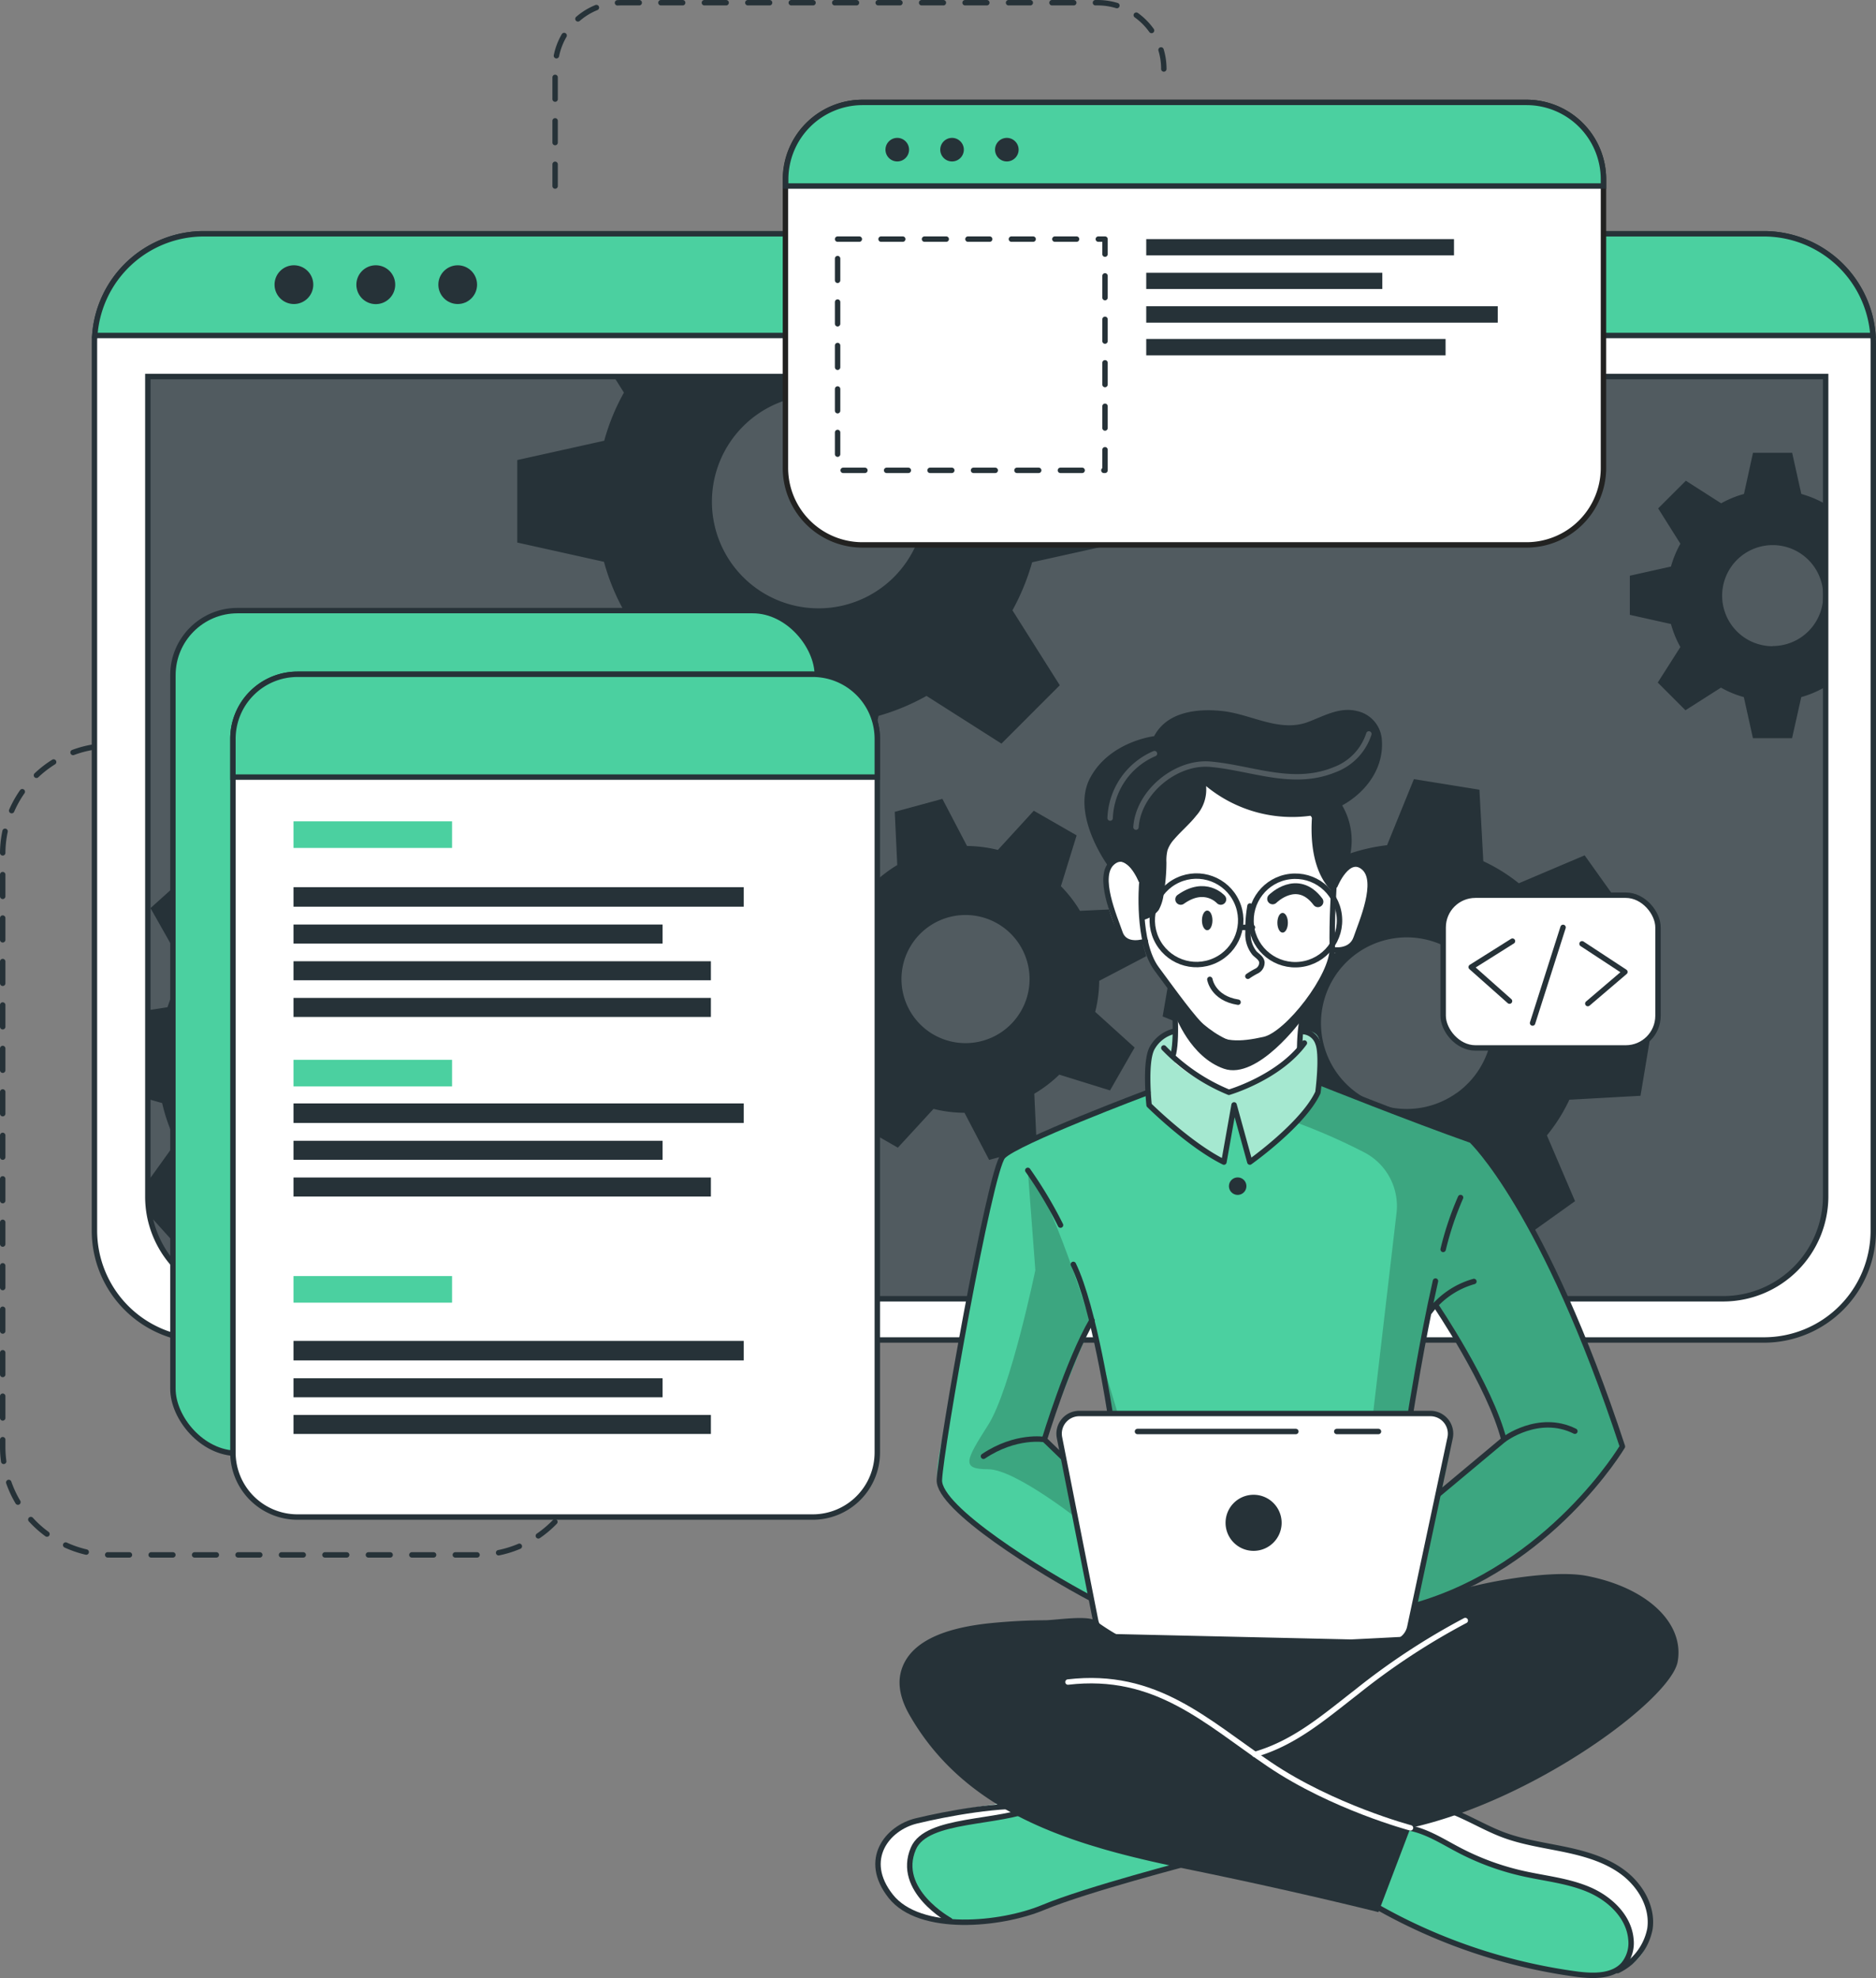 <?xml version="1.0" encoding="UTF-8"?> <svg xmlns="http://www.w3.org/2000/svg" viewBox="0 0 380.8 401.37"><rect x="0" y="0" width="380.8" height="401.37" fill="#808080" stroke="none"/> <defs> <style>.cls-1,.cls-10,.cls-13,.cls-14,.cls-15,.cls-6{fill:none;}.cls-1,.cls-10,.cls-13,.cls-2,.cls-5,.cls-6{stroke:#263238;}.cls-1,.cls-10,.cls-13,.cls-14,.cls-15,.cls-2{stroke-linecap:round;stroke-linejoin:round;}.cls-1,.cls-10,.cls-14,.cls-15,.cls-2,.cls-5,.cls-6,.cls-8{stroke-width:1.1px;}.cls-1{stroke-dasharray:4.41;}.cls-11,.cls-2,.cls-4,.cls-8,.cls-9{fill:#fff;}.cls-3{fill:#263238;}.cls-12,.cls-14,.cls-4{opacity:0.2;}.cls-5,.cls-7{fill:#4bd0a0;}.cls-5,.cls-6,.cls-8{stroke-miterlimit:10;}.cls-8{stroke:#222221;}.cls-11{opacity:0.5;}.cls-13{stroke-width:2.21px;}.cls-14,.cls-15{stroke:#fff;}</style> </defs> <title>Ресурс 4background10</title> <g id="Слой_2" data-name="Слой 2"> <g id="Lines"> <path class="cls-1" d="M27.9,151.31H22.48A21.93,21.93,0,0,0,.55,173.24V293.58a21.93,21.93,0,0,0,21.93,21.93H96.84a21.93,21.93,0,0,0,21.94-21.93h0"></path> <path class="cls-1" d="M112.68,37.75V14A13.43,13.43,0,0,1,126.11.55h96.7A13.43,13.43,0,0,1,236.24,14h0"></path> </g> <g id="Window"> <path class="cls-2" d="M380.25,69.65V249.71a22.19,22.19,0,0,1-22.19,22.19H41.37a22.19,22.19,0,0,1-22.2-22.19V69.65c0-.53,0-1.05.07-1.57A22.19,22.19,0,0,1,41.37,47.44H358.06a22.21,22.21,0,0,1,22.13,20.64C380.23,68.6,380.25,69.12,380.25,69.65Z"></path> <path class="cls-3" d="M30,76.4H370.58a0,0,0,0,1,0,0V242.73a20.8,20.8,0,0,1-20.8,20.8h-299A20.8,20.8,0,0,1,30,242.73V76.4a0,0,0,0,1,0,0Z"></path> <path class="cls-4" d="M370.59,76.4V242.74A20.69,20.69,0,0,1,350,263.53H50.54A20.69,20.69,0,0,1,30,242.74V76.4Z"></path> <path class="cls-5" d="M380.19,68.08H19.24A22.19,22.19,0,0,1,41.37,47.44H358.06A22.21,22.21,0,0,1,380.19,68.08Z"></path> <path class="cls-3" d="M63.59,57.76a3.93,3.93,0,1,1-3.93-3.93A3.93,3.93,0,0,1,63.59,57.76Z"></path> <path class="cls-3" d="M80.22,57.76a3.94,3.94,0,1,1-3.93-3.93A3.93,3.93,0,0,1,80.22,57.76Z"></path> <circle class="cls-3" cx="92.91" cy="57.76" r="3.93"></circle> <path class="cls-6" d="M370.58,76.41V242.73a20.81,20.81,0,0,1-20.8,20.81h-299a20.8,20.8,0,0,1-20.39-16.77h0v0a21,21,0,0,1-.38-4V76.41Z"></path> <path class="cls-3" d="M370.26,102.13a21.2,21.2,0,0,0-4.62-1.9l-1.86-8.35h-7.95L354,100.23a20.6,20.6,0,0,0-4.63,1.9l-7.17-4.58-5.62,5.61,4.51,7.17a21.22,21.22,0,0,0-1.91,4.63l-8.35,1.86v7.94l8.35,1.86a20.93,20.93,0,0,0,1.91,4.67l-4.59,7.21,5.62,5.62,7.21-4.59a20.28,20.28,0,0,0,4.64,1.92l1.85,8.34h7.94l1.87-8.34a21,21,0,0,0,4.62-1.92l.36.23V101.92Zm-10.43,29a10.26,10.26,0,1,1,10.26-10.26A10.26,10.26,0,0,1,359.83,131.09Z"></path> <path class="cls-3" d="M227.16,110.18V93.43l-17.6-3.9a45.59,45.59,0,0,0-4-9.78l2.13-3.35h-83.1l2.06,3.27a42.89,42.89,0,0,0-4,9.76L105,93.35v16.74L122.6,114a43.68,43.68,0,0,0,4,9.84l-9.68,15.21,11.85,11.84,15.2-9.68a44.87,44.87,0,0,0,9.77,4.05l3.91,17.58h16.74l3.94-17.58a45.13,45.13,0,0,0,9.74-4.05l15.21,9.68,11.84-11.84-9.61-15.21a46.08,46.08,0,0,0,4-9.75Zm-61,13.26a21.64,21.64,0,1,1,21.63-21.63A21.64,21.64,0,0,1,166.16,123.44Z"></path> <path class="cls-3" d="M116.1,225.16l.7-13.28L103,208a36.85,36.85,0,0,0-2.83-7.9l8.32-11.68-8.91-9.9-12.47,7a37,37,0,0,0-7.59-3.63l-2.38-14.12-13.28-.7-3.84,13.81a34.26,34.26,0,0,0-7.9,2.8l-11.67-8.32-9.9,8.91,7.06,12.48A34.38,34.38,0,0,0,34,204.38L30,205v18l2.92.83a34.63,34.63,0,0,0,2.83,7.92l-5.75,8,.38,6.9v0h0l5.92,6.58,12.49-7A34.44,34.44,0,0,0,56.4,250l2.27,13.56h0l.11.56,13.28.71.35-1.27h0L75.9,251a35.39,35.39,0,0,0,7.94-2.81l11.65,8.31,9.91-8.9-7-12.49a34.8,34.8,0,0,0,3.6-7.57ZM80.82,204.41a17.2,17.2,0,1,0-1.28,24.28A17.2,17.2,0,0,0,80.82,204.41Z"></path> <path class="cls-3" d="M222.31,205.32a26.72,26.72,0,0,0,.81-6.29l9.55-5L230,184.32l-10.78.5a26.52,26.52,0,0,0-3.87-5l3.19-10.31-8.7-5-7.28,7.95a27.55,27.55,0,0,0-6.27-.8l-5-9.56-9.67,2.63.51,10.8a27.36,27.36,0,0,0-5,3.86l-10.31-3.18-5,8.69,8,7.26a26.61,26.61,0,0,0-.79,6.28l-9.56,5,2.64,9.69,10.79-.51a25.65,25.65,0,0,0,3.86,5l-3.21,10.26,8.7,5,7.24-7.87a26.63,26.63,0,0,0,6.29.79l5,9.56,9.67-2.63-.43-9.22-.07-1.58a26.48,26.48,0,0,0,5.07-3.87l10.3,3.2,4.26-7.44.73-1.26Zm-22.87,5.88a13,13,0,1,1,9.1-15.91A13,13,0,0,1,199.44,211.2Z"></path> <path class="cls-3" d="M333,222.35l2.21-13.29-13.46-5.42a35.81,35.81,0,0,0-1.93-8.29l9.68-10.79-7.84-11-13.36,5.67a35.31,35.31,0,0,0-7.21-4.48l-.79-14.5L287,158.1l-5.45,13.4a37.18,37.18,0,0,0-8.26,1.94l-10.82-9.68-11,7.84L257.22,185a36.49,36.49,0,0,0-4,6.28c-.16.31-.31.62-.46.93l-14.48.81L236,206.25l2.19.88,11.27,4.55a35.18,35.18,0,0,0,1.93,8.26l-9.68,10.82,7.84,11L262.94,236a34.26,34.26,0,0,0,7.2,4.51l.75,14.43,13.29,2.2,5.44-13.31a35.09,35.09,0,0,0,8.29-1.94l10.8,9.7,11-7.86L314,230.39a34.91,34.91,0,0,0,4.56-7.24Zm-37.3-.59a17.41,17.41,0,1,1,4-24.29A17.42,17.42,0,0,1,295.73,221.76Z"></path> </g> <g id="Graphics"> <rect class="cls-5" x="35.1" y="123.9" width="130.8" height="171.01" rx="13.11" ry="13.11"></rect> <path class="cls-2" d="M178.08,149.92v144.8A13.11,13.11,0,0,1,165,307.83H60.38a13.11,13.11,0,0,1-13.1-13.11V149.92a13.11,13.11,0,0,1,13.1-13.1H165A13.11,13.11,0,0,1,178.08,149.92Z"></path> <path class="cls-5" d="M178.08,149.92v7.76H47.28v-7.76a13.11,13.11,0,0,1,13.1-13.1H165A13.11,13.11,0,0,1,178.08,149.92Z"></path> <rect class="cls-7" x="59.58" y="166.66" width="32.18" height="5.4"></rect> <rect class="cls-7" x="59.58" y="215.05" width="32.18" height="5.4"></rect> <rect class="cls-7" x="59.58" y="258.93" width="32.18" height="5.4"></rect> <rect class="cls-3" x="59.58" y="180.02" width="91.39" height="3.96"></rect> <rect class="cls-3" x="59.58" y="187.6" width="74.91" height="3.86"></rect> <rect class="cls-3" x="59.58" y="195.05" width="84.72" height="3.86"></rect> <rect class="cls-3" x="59.58" y="202.49" width="84.72" height="3.86"></rect> <rect class="cls-3" x="59.58" y="223.9" width="91.39" height="3.96"></rect> <rect class="cls-3" x="59.58" y="231.48" width="74.91" height="3.86"></rect> <rect class="cls-3" x="59.58" y="238.93" width="84.72" height="3.86"></rect> <rect class="cls-3" x="59.58" y="272.09" width="91.39" height="3.96"></rect> <rect class="cls-3" x="59.58" y="279.67" width="74.91" height="3.86"></rect> <rect class="cls-3" x="59.58" y="287.11" width="84.72" height="3.86"></rect> <path class="cls-8" d="M325.48,36.42V94.94a15.63,15.63,0,0,1-15.63,15.63H175.06a15.63,15.63,0,0,1-15.63-15.63V36.42a15.63,15.63,0,0,1,15.63-15.64H309.85A15.63,15.63,0,0,1,325.48,36.42Z"></path> <path class="cls-5" d="M325.48,36.42v1.33h-166V36.42a15.63,15.63,0,0,1,15.63-15.64H309.85A15.63,15.63,0,0,1,325.48,36.42Z"></path> <path class="cls-3" d="M183.82,32.06a2.39,2.39,0,1,1,0-3.38A2.38,2.38,0,0,1,183.82,32.06Z"></path> <path class="cls-3" d="M194.94,32.06a2.39,2.39,0,1,1,0-3.38A2.38,2.38,0,0,1,194.94,32.06Z"></path> <path class="cls-3" d="M206.06,32.06a2.39,2.39,0,1,1,0-3.38A2.38,2.38,0,0,1,206.06,32.06Z"></path> <rect class="cls-1" x="170.02" y="48.52" width="54.28" height="46.92"></rect> <rect class="cls-3" x="232.67" y="48.52" width="62.47" height="3.3"></rect> <rect class="cls-3" x="232.67" y="55.35" width="47.92" height="3.29"></rect> <rect class="cls-3" x="232.67" y="62.14" width="71.35" height="3.33"></rect> <rect class="cls-3" x="232.67" y="68.78" width="60.76" height="3.33"></rect> </g> <g id="Character"> <path class="cls-7" d="M246.58,376.59s-29,8.32-33.05,9.75c-3.69,1.3-13.67,4.8-21.16,3.72a15.89,15.89,0,0,1-2.14-.46c-7.59-2.26-11-4.37-12-9.15s2.78-8.28,6.42-10.53,23.39-4.6,23.39-4.6l4.76,1.4h0Z"></path> <path class="cls-9" d="M192.37,390.06a15.89,15.89,0,0,1-2.14-.46c-7.59-2.26-11-4.37-12-9.15s2.78-8.28,6.42-10.53,23.39-4.6,23.39-4.6l4.76,1.4c-4.31,2-20.4,3.09-23.9,5.11s-5.21,5.82-3.14,11C186.88,385.53,189.83,388.17,192.37,390.06Z"></path> <path class="cls-10" d="M242.21,377.77s-21.78,5.65-30.41,9.26-25.12,5.19-31-2.26-.67-13.86,5.2-15.28,17.73-3.68,24.21-2.78"></path> <path class="cls-10" d="M192.81,389.66s-11.08-6.07-7.4-14.59c2.71-6.28,17.49-4.92,24.81-8.36"></path> <path class="cls-7" d="M334.9,391.41c-.3,3-1.34,5.81-4.34,7.57-2,1.18-4.85,1.89-8.92,1.85-10.17-.14-29.28-7.41-29.28-7.41l-17.91-9.89,9.31-14.74,2.55-4,6.59,1.48s5.45,3.09,10.93,5.55,18.78,3,23.47,6.77S335.41,386.46,334.9,391.41Z"></path> <path class="cls-9" d="M334.9,391.41c-.3,3-1.34,5.81-4.34,7.57a13.43,13.43,0,0,0-.51-8.93c-2-4.49-8.51-8.45-17.07-9.11s-15.11-4.67-18.54-6.46c-2.68-1.39-8.33-4.42-10.68-5.69l2.55-4,6.59,1.48s5.45,3.09,10.93,5.55,18.78,3,23.47,6.77S335.41,386.46,334.9,391.41Z"></path> <path class="cls-10" d="M278.42,386.3a112.88,112.88,0,0,0,41.9,14.32c3.26.39,7.05.45,9.23-2a6.81,6.81,0,0,0,1.5-5.12c-.39-4.59-4.25-8.24-8.49-10.06s-8.92-2.26-13.42-3.27a52.77,52.77,0,0,1-12.91-4.72c-3.23-1.68-6.36-3.74-9.94-4.49s-7.82.16-9.72,3.27"></path> <path class="cls-10" d="M328.36,399.86a11.93,11.93,0,0,0,6.55-8.45c.64-4.34-1.82-8.69-5.3-11.36s-7.82-3.91-12.11-4.8-8.67-1.49-12.75-3.09c-6.28-2.45-12.46-7.29-19-5.56"></path> <path class="cls-7" d="M298.62,231.39l-30.29-11.53-.38-.14s.12-.81.2-2c.19-2.41.29-6.35-.85-7.68-1.68-2-6.47-.32-11.14-2.46s-13.3,1.68-13.3,1.68-6.23-1.14-9,3.36c-1.4,3.63-.92,9-.92,9s-.19.08-.57.21c-3.61,1.35-23.24,8.74-27.4,11.7-4.59,3.26-9.66,36.63-11.3,46.42s-4.53,18.63-3.05,22,22.57,19.61,34.7,23.81,55.19,3,55.19,3,.71-.18,2-.58c7.28-2.34,33.12-12,46.82-34.68C329.3,293.52,316,250,298.62,231.39Zm-81.84,56.13c-2.23,1.57-1,7.7-1,7.7L212,291.87l9.52-23.41,4.06,18S219,286,216.78,287.52Zm76.16,14.87c-1.05.54,3-10.72,1.08-13.26s-7.71-2.31-7.71-2.31l.5-3.08c.06-.34,3.43-17.59,3.43-17.59l1.13-1.36s11.78,20.2,13.89,27.31C305.26,292.1,292.42,302.39,292.94,302.39Z"></path> <path class="cls-9" d="M241.43,158.38,225.8,175s-2.16,1.9-1.3,6.72,2.85,9,4.36,9.27a21.79,21.79,0,0,0,3.62.33s3.35,7.26,5.72,10.11c0,0,.83,11.21.38,14.32,0,0,5.62,4.9,10.91,5.53S263,213.78,263,213.78l2-9.93s4.8-7.28,5.13-9.22,2.52-1.44,3.59-2.39,3.57-5.23,4-9.27.44-8.69-4.26-7.32c-4.06-1.1-1.52-9.69-1.52-9.69l-7.14-6.31Z"></path> <path class="cls-11" d="M268.33,219.86a15,15,0,0,1-.81,1.81c-2.58,4.87-13.82,14.13-13.82,14.13l-3.39-10.44-1.87,10.44c-3.75-1.63-15.19-11.55-15.19-11.55s-.39-.92-.86-2.37c.38-.13.57-.21.57-.21s-.48-5.4.92-9c2.75-4.5,9-3.36,9-3.36s8.64-3.82,13.3-1.68,9.46.48,11.14,2.46.65,9.66.65,9.66Z"></path> <path class="cls-12" d="M298.62,231.39l-30.29-11.53-.38-.14s.12-.81.2-2l-.63,3.93-4.47,6.09a122.15,122.15,0,0,1,14,6.16,12.27,12.27,0,0,1,6.42,12.25l-5.58,47.74L275.58,321l6.9,7.17c7.28-2.34,33.12-12,46.82-34.68C329.3,293.52,316,250,298.62,231.39Zm-5.68,71c-1.05.54,3-10.72,1.08-13.26s-7.71-2.31-7.71-2.31l.5-3.08c.06-.34,3.43-17.59,3.43-17.59l1.13-1.36s11.78,20.2,13.89,27.31C305.26,292.1,292.42,302.39,292.94,302.39Z"></path> <path class="cls-12" d="M227.58,289.13l-4.71-15.75s-8.44-28.8-14.24-35.9l1.53,20.25s-5,24.2-9.57,31.4-5.59,9,0,9S219.78,309,219.78,309l-1.05-9.05Zm-11.84,6.09L212,291.87l9.52-23.41,4.06,18s-6.52-.48-8.75,1.09S215.74,295.22,215.74,295.22Z"></path> <path class="cls-10" d="M238.2,201.41s.87,8.49,0,12.37"></path> <path class="cls-10" d="M263.82,212.64a36.15,36.15,0,0,1,.95-8.11"></path> <path class="cls-10" d="M266.1,164.71s5.13,6.45,4.87,11.32-.66,10.67-.53,16.33-9.08,17.51-13.83,18.57-8.82,1.31-11.85-1.72-6-7.24-10-12.64-3-17.25-3-17.25"></path> <path class="cls-10" d="M253.73,183.84a27.58,27.58,0,0,0-.4,5.37,6.12,6.12,0,0,0,1.32,4.2c.57.58,1.39,1,1.5,1.85a1.93,1.93,0,0,1-1,1.74,14.79,14.79,0,0,0-1.85,1.1"></path> <path class="cls-10" d="M245.58,198.73s.59,3.83,5.73,4.63"></path> <path class="cls-3" d="M246.11,186.76c0,1.1-.47,2-1.06,2s-1.07-.9-1.07-2,.48-2,1.07-2S246.11,185.65,246.11,186.76Z"></path> <path class="cls-3" d="M261.42,187.24c0,1.11-.48,2-1.07,2s-1.06-.89-1.06-2,.47-2,1.06-2S261.42,186.13,261.42,187.24Z"></path> <path class="cls-13" d="M258.33,182.39s5-5,9.19.58"></path> <path class="cls-13" d="M247.8,182.49s-3.15-3.55-8.13,0"></path> <path class="cls-3" d="M238.58,206.07s3,8.41,9.86,10.79,15.85-10,15.85-10l-.47-1.61s-5.92,7.69-12.51,6.38-13.11-10.24-13.11-10.24Z"></path> <path class="cls-10" d="M232.48,191s-4.06,1.44-5.14-1.73-4.78-11.49-1.54-14.26,5.83,3.66,5.83,3.66"></path> <path class="cls-10" d="M270.43,192.7s3.78.75,4.86-2.41,4.77-11.49,1.54-14.26-5.84,3.66-5.84,3.66"></path> <path class="cls-3" d="M231.63,186.76a5.64,5.64,0,0,0,3.57-2.11,8.79,8.79,0,0,0,1-3.19,38.52,38.52,0,0,0,.57-6.43,8.8,8.8,0,0,1,.22-2.51,6.51,6.51,0,0,1,1.36-2.23c1.42-1.66,3.12-3.06,4.47-4.78a7.94,7.94,0,0,0,2-6,27.48,27.48,0,0,0,22.48,5.81c7.14-1.4,14-7.67,13.16-15.55a6.39,6.39,0,0,0-5-5.49c-3.53-.88-6.71,1-9.91,2.21-5.83,2.2-11.54-1.57-17.43-2.21-5-.54-11.22.09-13.85,5.1,0,0-9.05,1.06-13,8.49s3.58,17.73,3.58,17.73,3-3.67,6.93,3.76Z"></path> <path class="cls-3" d="M266.67,162.81s-2.35,12.2,3.76,18.1c0,0,1.34-3.66,2.7-4.56a14.16,14.16,0,0,0-1.07-13.54C267.59,155.71,266.67,162.81,266.67,162.81Z"></path> <path class="cls-14" d="M277.86,148.92a11.52,11.52,0,0,1-7,7.28c-8.48,3.46-16.71-.38-25.2-1.13-6.94-.61-14.59,5.64-15.07,12.77"></path> <path class="cls-14" d="M225.34,166a14.81,14.81,0,0,1,9-13.08"></path> <path class="cls-10" d="M236.24,212.64a38.76,38.76,0,0,0,13.21,9s10.15-2.94,15.32-10"></path> <circle class="cls-10" cx="242.86" cy="186.76" r="8.98" transform="translate(-55.74 118.24) rotate(-24.64)"></circle> <circle class="cls-10" cx="262.93" cy="186.76" r="8.98" transform="translate(-20.81 33.45) rotate(-7)"></circle> <path class="cls-10" d="M238.2,209.29a7,7,0,0,0-4.32,3.35c-1.59,2.8-.63,11.61-.63,11.61s8.2,8.12,15.19,11.55l2.06-11.6,3.2,11.6s10.83-7.66,13.82-14.13c0,0,1-7.54,0-10a3.44,3.44,0,0,0-3.23-2.36"></path> <path class="cls-10" d="M225.34,286.82s-3.2-21.49-7.47-30.26"></path> <path class="cls-10" d="M208.63,237.48a86.16,86.16,0,0,1,6.64,11.11"></path> <path class="cls-10" d="M292.94,253.52A62.42,62.42,0,0,1,296.47,243"></path> <path class="cls-10" d="M286.31,286.82s2.31-14.73,5.07-26.88"></path> <path class="cls-10" d="M290.23,266.14a17,17,0,0,1,8.95-6.11"></path> <path class="cls-10" d="M268,219.72s18.64,7.44,30.67,11.67c0,0,14.8,13.92,30.66,62.13,0,0-14.54,24.46-42.2,32.3"></path> <path class="cls-10" d="M291.9,303.26l13.36-11.16s7.07-5.37,14.42-1.69"></path> <path class="cls-10" d="M291.38,264.79s11.05,16.29,13.88,27.31"></path> <path class="cls-10" d="M215.87,295.83,212,292.1s-5.8-1-12.37,3.4"></path> <path class="cls-10" d="M212,292.1s4.86-16,9.65-24.19"></path> <path class="cls-10" d="M233,221.67s-26.81,10.06-29.44,13-12.62,59.2-12.88,65.64c-.24,5.75,20.65,18.69,31,24.14"></path> <rect class="cls-2" x="292.94" y="181.65" width="43.61" height="30.99" rx="6.53" ry="6.53"></rect> <polyline class="cls-10" points="307.01 190.97 298.63 196.24 306.41 203.14"></polyline> <polyline class="cls-10" points="322.3 203.64 329.83 197.22 321.13 191.51"></polyline> <line class="cls-10" x1="311.09" y1="207.59" x2="317.28" y2="188.18"></line> <path class="cls-3" d="M253,240.68a1.77,1.77,0,1,1-1.76-1.76A1.76,1.76,0,0,1,253,240.68Z"></path> <path class="cls-3" d="M284,334.9H223a1.43,1.43,0,0,1-1.43-1.43h0A1.43,1.43,0,0,1,223,332h61a1.43,1.43,0,0,1,1.43,1.43h0A1.43,1.43,0,0,1,284,334.9Z"></path> <path class="cls-2" d="M286.17,330.16l8.18-38.4a4.09,4.09,0,0,0-4-4.94H219.06a4.09,4.09,0,0,0-4,4.88l7.33,37.12a4.1,4.1,0,0,0,3.92,3.3l55.78,1.27A4.08,4.08,0,0,0,286.17,330.16Z"></path> <path class="cls-3" d="M260.15,309a5.69,5.69,0,1,1-5.69-5.69A5.69,5.69,0,0,1,260.15,309Z"></path> <line class="cls-10" x1="271.34" y1="290.47" x2="279.81" y2="290.47"></line> <line class="cls-10" x1="230.89" y1="290.47" x2="263.04" y2="290.47"></line> <path class="cls-3" d="M286.31,370.9,279.81,388s-16.57-4.17-37.81-8.52c-22.2-4.55-45.39-10.45-57.42-31.55-1.47-2.57-2.45-5.61-1.76-8.49,1.74-7.29,11.22-9.27,17.47-10a116.77,116.77,0,0,1,11.83-.67c2,0,8.65-1.08,10.26.1a47.16,47.16,0,0,0,7.72,4.58c3.55,1.5,55.36-1.36,55.36-1.36a18.49,18.49,0,0,0,1.63-6.22c8.15-4.14,27-7.65,35-6.1,12.53,2.44,19.84,9.75,18.45,17.41S311.47,365.33,286.31,370.9Z"></path> <path class="cls-15" d="M286.31,370.9s-15.76-4.18-28.64-12.88-23-18.8-40.89-16.71"></path> <path class="cls-15" d="M254.7,356c8.14-2.34,14.11-7.6,20.64-12.65a139.38,139.38,0,0,1,22.09-14.52"></path> <line class="cls-10" x1="251.84" y1="188.18" x2="254.23" y2="188.18"></line> </g> </g> </svg> 